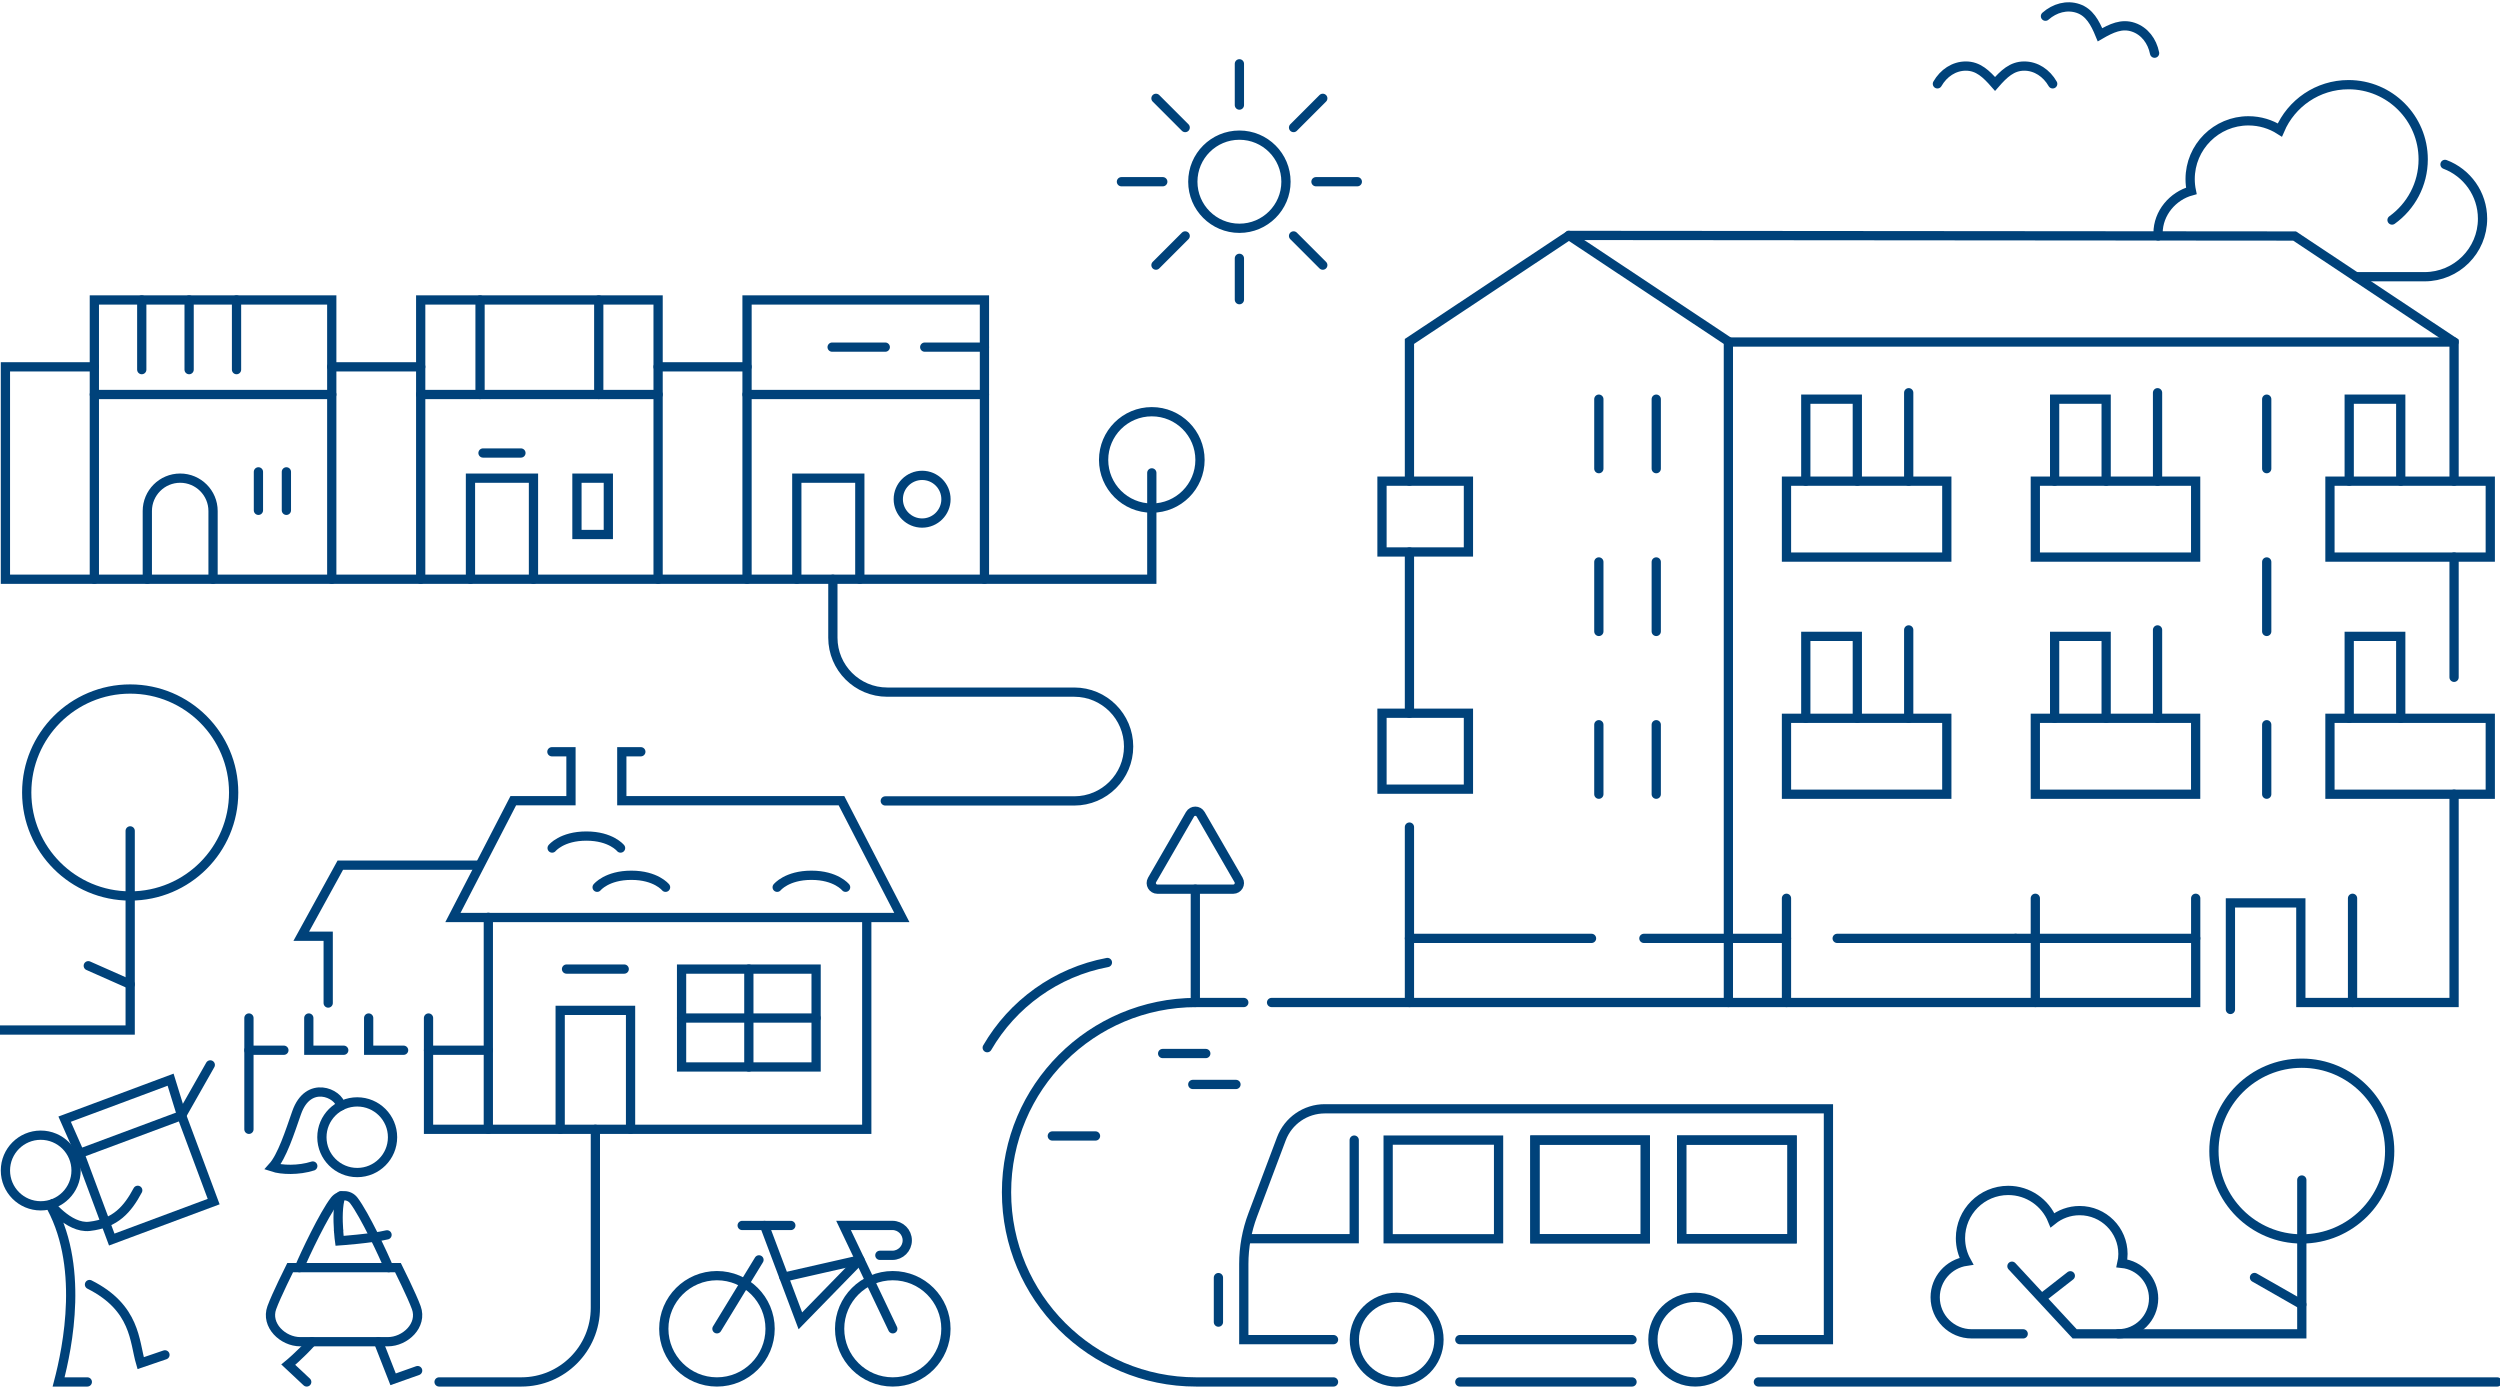 <svg width="540" height="300" viewBox="0 0 540 300" fill="none" xmlns="http://www.w3.org/2000/svg">
<g clip-path="url(#clip0_3979_54615)">
<path d="M379.81 298.5H539.4" stroke="#00427A" stroke-width="2" stroke-miterlimit="10" stroke-linecap="round"/>
<path d="M268.66 216.54H258.39C235.76 216.54 217.41 234.89 217.41 257.52C217.41 280.15 235.76 298.5 258.39 298.5H288.04" stroke="#00427A" stroke-width="2" stroke-miterlimit="10" stroke-linecap="round"/>
<path d="M213.24 226.3C218.71 216.86 228.12 209.98 239.2 207.9" stroke="#00427A" stroke-width="2" stroke-miterlimit="10" stroke-linecap="round"/>
<path d="M251.13 227.56H260.45" stroke="#00427A" stroke-width="2" stroke-miterlimit="10" stroke-linecap="round"/>
<path d="M227.3 245.37H236.63" stroke="#00427A" stroke-width="2" stroke-miterlimit="10" stroke-linecap="round"/>
<path d="M257.64 234.24H266.97" stroke="#00427A" stroke-width="2" stroke-miterlimit="10" stroke-linecap="round"/>
<path d="M258.19 192.07V216.54" stroke="#00427A" stroke-width="2" stroke-miterlimit="10" stroke-linecap="round"/>
<path d="M105.48 243.93V198.14" stroke="#00427A" stroke-width="2" stroke-miterlimit="10" stroke-linecap="round"/>
<path d="M128.98 191.65C128.98 191.65 131.06 189.06 136.37 189.06C141.69 189.06 143.76 191.65 143.76 191.65" stroke="#00427A" stroke-width="2" stroke-miterlimit="10" stroke-linecap="round"/>
<path d="M167.87 191.65C167.87 191.65 169.95 189.06 175.26 189.06C180.58 189.06 182.65 191.65 182.65 191.65" stroke="#00427A" stroke-width="2" stroke-miterlimit="10" stroke-linecap="round"/>
<path d="M119.26 183.18C119.26 183.18 121.34 180.59 126.65 180.59C131.97 180.59 134.04 183.18 134.04 183.18" stroke="#00427A" stroke-width="2" stroke-miterlimit="10" stroke-linecap="round"/>
<path d="M121 243.93V218.24H136.2V243.93" stroke="#00427A" stroke-width="2" stroke-miterlimit="10" stroke-linecap="round"/>
<path d="M122.37 209.32H134.83" stroke="#00427A" stroke-width="2" stroke-miterlimit="10" stroke-linecap="round"/>
<path d="M176.28 209.32H147.22V230.47H176.28V209.32Z" stroke="#00427A" stroke-width="2" stroke-miterlimit="10" stroke-linecap="round"/>
<path d="M161.75 209.32V230.47" stroke="#00427A" stroke-width="2" stroke-miterlimit="10" stroke-linecap="round"/>
<path d="M147.22 219.891H176.27" stroke="#00427A" stroke-width="2" stroke-miterlimit="10" stroke-linecap="round"/>
<path d="M103.07 186.87H73.51L65.07 202.23H70.89V216.66" stroke="#00427A" stroke-width="2" stroke-miterlimit="10" stroke-linecap="round"/>
<path d="M138.42 162.38H134.31V172.95H181.76L194.8 198.18H97.83L110.87 172.95H123.33V162.38H119.21" stroke="#00427A" stroke-width="2" stroke-miterlimit="10" stroke-linecap="round"/>
<path d="M28.12 193.53C40.464 193.53 50.47 183.524 50.47 171.18C50.47 158.837 40.464 148.83 28.12 148.83C15.777 148.83 5.77 158.837 5.77 171.18C5.77 183.524 15.777 193.53 28.12 193.53Z" stroke="#00427A" stroke-width="2" stroke-miterlimit="10" stroke-linecap="round"/>
<path d="M28.12 179.47V222.49H0" stroke="#00427A" stroke-width="2" stroke-miterlimit="10" stroke-linecap="round"/>
<path d="M19.07 208.6L28.12 212.61" stroke="#00427A" stroke-width="2" stroke-miterlimit="10" stroke-linecap="round"/>
<path d="M31.82 125.12V110.38C31.82 106.46 35 103.28 38.92 103.28C42.84 103.28 46.02 106.46 46.02 110.38V125.12" stroke="#00427A" stroke-width="2" stroke-miterlimit="10" stroke-linecap="round"/>
<path d="M20.38 125.12V64.79H71.66V125.12" stroke="#00427A" stroke-width="2" stroke-miterlimit="10" stroke-linecap="round"/>
<path d="M20.38 85.21H71.66" stroke="#00427A" stroke-width="2" stroke-miterlimit="10" stroke-linecap="round"/>
<path d="M90.87 125.12V64.79H142.15V125.12" stroke="#00427A" stroke-width="2" stroke-miterlimit="10" stroke-linecap="round"/>
<path d="M90.87 85.21H142.15" stroke="#00427A" stroke-width="2" stroke-miterlimit="10" stroke-linecap="round"/>
<path d="M101.62 125.12V103.28H115.23V125.12" stroke="#00427A" stroke-width="2" stroke-miterlimit="10" stroke-linecap="round"/>
<path d="M131.4 103.28H124.62V115.45H131.4V103.28Z" stroke="#00427A" stroke-width="2" stroke-miterlimit="10" stroke-linecap="round"/>
<path d="M172.11 125.12V103.28H185.72V125.12" stroke="#00427A" stroke-width="2" stroke-miterlimit="10" stroke-linecap="round"/>
<path d="M161.36 125.12V64.79H212.64V125.12" stroke="#00427A" stroke-width="2" stroke-miterlimit="10" stroke-linecap="round"/>
<path d="M161.36 85.21H212.64" stroke="#00427A" stroke-width="2" stroke-miterlimit="10" stroke-linecap="round"/>
<path d="M161.36 79.231H142.15" stroke="#00427A" stroke-width="2" stroke-miterlimit="10" stroke-linecap="round"/>
<path d="M90.87 79.231H71.66" stroke="#00427A" stroke-width="2" stroke-miterlimit="10" stroke-linecap="round"/>
<path d="M179.9 125.12V137.75C179.9 144.24 185.16 149.5 191.65 149.5H232.03C238.52 149.5 243.78 154.76 243.78 161.25C243.78 167.74 238.52 173 232.03 173H191.22" stroke="#00427A" stroke-width="2" stroke-miterlimit="10" stroke-linecap="round"/>
<path d="M104.33 97.85H112.52" stroke="#00427A" stroke-width="2" stroke-miterlimit="10" stroke-linecap="round"/>
<path d="M199.18 112.98C202.024 112.98 204.33 110.674 204.33 107.83C204.33 104.985 202.024 102.68 199.18 102.68C196.336 102.68 194.03 104.985 194.03 107.83C194.03 110.674 196.336 112.98 199.18 112.98Z" stroke="#00427A" stroke-width="2" stroke-miterlimit="10" stroke-linecap="round"/>
<path d="M61.86 101.92V110.23" stroke="#00427A" stroke-width="2" stroke-miterlimit="10" stroke-linecap="round"/>
<path d="M55.82 101.92V110.23" stroke="#00427A" stroke-width="2" stroke-miterlimit="10" stroke-linecap="round"/>
<path d="M30.62 64.79V79.84" stroke="#00427A" stroke-width="2" stroke-miterlimit="10" stroke-linecap="round"/>
<path d="M40.85 64.79V79.84" stroke="#00427A" stroke-width="2" stroke-miterlimit="10" stroke-linecap="round"/>
<path d="M51.09 64.79V79.84" stroke="#00427A" stroke-width="2" stroke-miterlimit="10" stroke-linecap="round"/>
<path d="M212.64 74.981H199.74" stroke="#00427A" stroke-width="2" stroke-miterlimit="10" stroke-linecap="round"/>
<path d="M191.22 74.981H179.74" stroke="#00427A" stroke-width="2" stroke-miterlimit="10" stroke-linecap="round"/>
<path d="M129.33 85.21V64.79" stroke="#00427A" stroke-width="2" stroke-miterlimit="10" stroke-linecap="round"/>
<path d="M103.69 85.21V64.79" stroke="#00427A" stroke-width="2" stroke-miterlimit="10" stroke-linecap="round"/>
<path d="M128.6 243.93V282.5C128.6 291.34 121.44 298.5 112.6 298.5H94.84" stroke="#00427A" stroke-width="2" stroke-miterlimit="10" stroke-linecap="round"/>
<path d="M154.86 298.5C161.2 298.5 166.34 293.36 166.34 287.02C166.34 280.68 161.2 275.54 154.86 275.54C148.52 275.54 143.38 280.68 143.38 287.02C143.38 293.36 148.52 298.5 154.86 298.5Z" stroke="#00427A" stroke-width="2" stroke-miterlimit="10" stroke-linecap="round"/>
<path d="M192.84 298.5C199.18 298.5 204.32 293.36 204.32 287.02C204.32 280.68 199.18 275.54 192.84 275.54C186.5 275.54 181.36 280.68 181.36 287.02C181.36 293.36 186.5 298.5 192.84 298.5Z" stroke="#00427A" stroke-width="2" stroke-miterlimit="10" stroke-linecap="round"/>
<path d="M169.33 275.861L185.74 272.131" stroke="#00427A" stroke-width="2" stroke-miterlimit="10" stroke-linecap="round"/>
<path d="M154.86 287.021L163.94 272.131" stroke="#00427A" stroke-width="2" stroke-miterlimit="10" stroke-linecap="round"/>
<path d="M185.44 272.42L172.88 285.3L165.13 264.7" stroke="#00427A" stroke-width="2" stroke-miterlimit="10" stroke-linecap="round"/>
<path d="M160.31 264.7H170.82" stroke="#00427A" stroke-width="2" stroke-miterlimit="10" stroke-linecap="round"/>
<path d="M192.84 287.02L182.2 264.69H192.74C194.53 264.69 195.97 266.14 195.97 267.92C195.97 269.71 194.52 271.15 192.74 271.15H190.05" stroke="#00427A" stroke-width="2" stroke-miterlimit="10" stroke-linecap="round"/>
<path d="M310.82 289.36C310.82 294.41 306.73 298.5 301.68 298.5C296.63 298.5 292.54 294.41 292.54 289.36C292.54 284.31 296.63 280.22 301.68 280.22C306.73 280.22 310.82 284.31 310.82 289.36Z" stroke="#00427A" stroke-width="2" stroke-miterlimit="10" stroke-linecap="round"/>
<path d="M269.82 267.56H292.51V246.26" stroke="#00427A" stroke-width="2" stroke-miterlimit="10" stroke-linecap="round"/>
<path d="M323.69 246.26H299.84V267.57H323.69V246.26Z" stroke="#00427A" stroke-width="2" stroke-miterlimit="10" stroke-linecap="round"/>
<path d="M355.39 246.26H331.54V267.57H355.39V246.26Z" stroke="#00427A" stroke-width="2" stroke-miterlimit="10" stroke-linecap="round"/>
<path d="M355.39 246.26H331.54V267.57H355.39V246.26Z" stroke="#00427A" stroke-width="2" stroke-miterlimit="10" stroke-linecap="round"/>
<path d="M263.18 285.58V275.96" stroke="#00427A" stroke-width="2" stroke-miterlimit="10" stroke-linecap="round"/>
<path d="M375.31 289.36C375.31 294.41 371.22 298.5 366.17 298.5C361.12 298.5 357.03 294.41 357.03 289.36C357.03 284.31 361.12 280.22 366.17 280.22C371.22 280.22 375.31 284.31 375.31 289.36Z" stroke="#00427A" stroke-width="2" stroke-miterlimit="10" stroke-linecap="round"/>
<path d="M352.52 289.36H315.32" stroke="#00427A" stroke-width="2" stroke-miterlimit="10" stroke-linecap="round"/>
<path d="M288.04 289.36H268.66V273.03C268.66 269.42 269.31 265.83 270.58 262.45L276.77 246C278.24 242.09 281.98 239.5 286.16 239.5H394.94V289.36H379.8" stroke="#00427A" stroke-width="2" stroke-miterlimit="10" stroke-linecap="round"/>
<path d="M387.09 246.26H363.24V267.57H387.09V246.26Z" stroke="#00427A" stroke-width="2" stroke-miterlimit="10" stroke-linecap="round"/>
<path d="M387.09 246.26H363.24V267.57H387.09V246.26Z" stroke="#00427A" stroke-width="2" stroke-miterlimit="10" stroke-linecap="round"/>
<path d="M466.03 136.06V155.16" stroke="#00427A" stroke-width="2" stroke-miterlimit="10" stroke-linecap="round"/>
<path d="M390.05 155.159V137.449H401.18V155.159" stroke="#00427A" stroke-width="2" stroke-miterlimit="10" stroke-linecap="round"/>
<path d="M474.26 103.93H439.63V120.33H474.26V103.93Z" stroke="#00427A" stroke-width="2" stroke-miterlimit="10" stroke-linecap="round"/>
<path d="M474.26 155.159H439.63V171.559H474.26V155.159Z" stroke="#00427A" stroke-width="2" stroke-miterlimit="10" stroke-linecap="round"/>
<path d="M443.8 103.93V86.22H454.93V103.93" stroke="#00427A" stroke-width="2" stroke-miterlimit="10" stroke-linecap="round"/>
<path d="M443.8 155.159V137.449H454.93V155.159" stroke="#00427A" stroke-width="2" stroke-miterlimit="10" stroke-linecap="round"/>
<path d="M466.03 84.829V103.929" stroke="#00427A" stroke-width="2" stroke-miterlimit="10" stroke-linecap="round"/>
<path d="M537.9 103.93H503.27V120.33H537.9V103.93Z" stroke="#00427A" stroke-width="2" stroke-miterlimit="10" stroke-linecap="round"/>
<path d="M537.9 155.159H503.27V171.559H537.9V155.159Z" stroke="#00427A" stroke-width="2" stroke-miterlimit="10" stroke-linecap="round"/>
<path d="M507.43 103.93V86.22H518.56V103.93" stroke="#00427A" stroke-width="2" stroke-miterlimit="10" stroke-linecap="round"/>
<path d="M507.43 155.159V137.449H518.56V155.159" stroke="#00427A" stroke-width="2" stroke-miterlimit="10" stroke-linecap="round"/>
<path d="M489.61 156.539V171.549" stroke="#00427A" stroke-width="2" stroke-miterlimit="10" stroke-linecap="round"/>
<path d="M489.61 86.22V101.23" stroke="#00427A" stroke-width="2" stroke-miterlimit="10" stroke-linecap="round"/>
<path d="M489.61 121.38V136.39" stroke="#00427A" stroke-width="2" stroke-miterlimit="10" stroke-linecap="round"/>
<path d="M357.75 156.539V171.549" stroke="#00427A" stroke-width="2" stroke-miterlimit="10" stroke-linecap="round"/>
<path d="M357.75 86.22V101.23" stroke="#00427A" stroke-width="2" stroke-miterlimit="10" stroke-linecap="round"/>
<path d="M357.75 121.38V136.39" stroke="#00427A" stroke-width="2" stroke-miterlimit="10" stroke-linecap="round"/>
<path d="M345.35 156.539V171.549" stroke="#00427A" stroke-width="2" stroke-miterlimit="10" stroke-linecap="round"/>
<path d="M345.35 86.22V101.23" stroke="#00427A" stroke-width="2" stroke-miterlimit="10" stroke-linecap="round"/>
<path d="M345.35 121.38V136.39" stroke="#00427A" stroke-width="2" stroke-miterlimit="10" stroke-linecap="round"/>
<path d="M420.51 103.93H385.88V120.33H420.51V103.93Z" stroke="#00427A" stroke-width="2" stroke-miterlimit="10" stroke-linecap="round"/>
<path d="M420.51 155.159H385.88V171.559H420.51V155.159Z" stroke="#00427A" stroke-width="2" stroke-miterlimit="10" stroke-linecap="round"/>
<path d="M390.05 103.93V86.22H401.18V103.93" stroke="#00427A" stroke-width="2" stroke-miterlimit="10" stroke-linecap="round"/>
<path d="M412.28 84.829V103.929" stroke="#00427A" stroke-width="2" stroke-miterlimit="10" stroke-linecap="round"/>
<path d="M412.28 136.06V155.16" stroke="#00427A" stroke-width="2" stroke-miterlimit="10" stroke-linecap="round"/>
<path d="M474.27 194.029V216.539H274.66" stroke="#00427A" stroke-width="2" stroke-miterlimit="10" stroke-linecap="round"/>
<path d="M373.33 216.54V73.75L338.89 50.85" stroke="#00427A" stroke-width="2" stroke-miterlimit="10" stroke-linecap="round"/>
<path d="M439.63 216.539V194.029" stroke="#00427A" stroke-width="2" stroke-miterlimit="10" stroke-linecap="round"/>
<path d="M508.15 216.539V194.029" stroke="#00427A" stroke-width="2" stroke-miterlimit="10" stroke-linecap="round"/>
<path d="M385.88 216.539V194.029" stroke="#00427A" stroke-width="2" stroke-miterlimit="10" stroke-linecap="round"/>
<path d="M530.08 73.88H373.33" stroke="#00427A" stroke-width="2" stroke-miterlimit="10" stroke-linecap="round"/>
<path d="M530.08 146.299V120.329" stroke="#00427A" stroke-width="2" stroke-miterlimit="10" stroke-linecap="round"/>
<path d="M481.77 218.04V195.03H496.98V216.54H530.08V171.55" stroke="#00427A" stroke-width="2" stroke-miterlimit="10" stroke-linecap="round"/>
<path d="M304.44 103.93V73.75L338.89 50.85L495.63 50.98L530.08 73.88V103.93" stroke="#00427A" stroke-width="2" stroke-miterlimit="10" stroke-linecap="round"/>
<path d="M304.44 154.059V119.229" stroke="#00427A" stroke-width="2" stroke-miterlimit="10" stroke-linecap="round"/>
<path d="M304.44 216.539V178.649" stroke="#00427A" stroke-width="2" stroke-miterlimit="10" stroke-linecap="round"/>
<path d="M343.77 202.689H304.44" stroke="#00427A" stroke-width="2" stroke-miterlimit="10" stroke-linecap="round"/>
<path d="M474.27 202.689H435.37" stroke="#00427A" stroke-width="2" stroke-miterlimit="10" stroke-linecap="round"/>
<path d="M435.37 202.689H396.83" stroke="#00427A" stroke-width="2" stroke-miterlimit="10" stroke-linecap="round"/>
<path d="M385.88 202.689H355.08" stroke="#00427A" stroke-width="2" stroke-miterlimit="10" stroke-linecap="round"/>
<path d="M418.48 18.11C419.81 15.79 422.06 14.27 424.62 14.27C427.29 14.27 429.03 15.96 430.93 18.13C432.82 15.97 434.57 14.27 437.24 14.27C439.8 14.27 442.05 15.79 443.38 18.11" stroke="#00427A" stroke-width="2" stroke-miterlimit="10" stroke-linecap="round"/>
<path d="M441.82 3.5C443.82 1.73 446.45 1.01 448.87 1.83C451.29 2.65 452.51 4.85 453.6 7.51C456.09 6.07 458.29 5.03 460.81 5.88C463.23 6.7 464.87 8.87 465.39 11.489" stroke="#00427A" stroke-width="2" stroke-miterlimit="10" stroke-linecap="round"/>
<path d="M466.16 50.959C466.15 50.759 466.14 50.559 466.14 50.359C466.14 46.019 469.33 42.319 473.33 41.229C473.16 40.409 473.07 39.559 473.07 38.689C473.07 31.739 478.71 26.099 485.66 26.099C488.16 26.099 490.49 26.829 492.45 28.079C494.91 22.319 500.62 18.289 507.28 18.289C516.19 18.289 523.41 25.509 523.41 34.419C523.41 39.819 520.76 44.599 516.68 47.529" stroke="#00427A" stroke-width="2" stroke-miterlimit="10" stroke-linecap="round"/>
<path d="M528.12 35.51C532.86 37.3 536.23 41.88 536.23 47.24C536.23 54.16 530.62 59.77 523.7 59.77H508.87" stroke="#00427A" stroke-width="2" stroke-miterlimit="10" stroke-linecap="round"/>
<path d="M317.18 103.93H298.51V119.23H317.18V103.93Z" stroke="#00427A" stroke-width="2" stroke-miterlimit="10" stroke-linecap="round"/>
<path d="M317.18 154.06H298.51V170.46H317.18V154.06Z" stroke="#00427A" stroke-width="2" stroke-miterlimit="10" stroke-linecap="round"/>
<path d="M257.04 175.89L248.85 190.07C248.34 190.96 248.98 192.06 250 192.06H266.38C267.4 192.06 268.04 190.95 267.53 190.07L259.34 175.89C258.83 175 257.55 175 257.04 175.89Z" stroke="#00427A" stroke-width="2" stroke-miterlimit="10" stroke-linecap="round"/>
<path d="M315.32 298.5H352.52" stroke="#00427A" stroke-width="2" stroke-miterlimit="10" stroke-linecap="round"/>
<path d="M497.19 267.61C507.672 267.61 516.17 259.113 516.17 248.63C516.17 238.148 507.672 229.65 497.19 229.65C486.708 229.65 478.21 238.148 478.21 248.63C478.21 259.113 486.708 267.61 497.19 267.61Z" stroke="#00427A" stroke-width="2" stroke-miterlimit="10" stroke-linecap="round"/>
<path d="M486.97 275.94L497.19 281.78" stroke="#00427A" stroke-width="2" stroke-miterlimit="10" stroke-linecap="round"/>
<path d="M497.19 254.881V288.111H448.13L434.58 273.501" stroke="#00427A" stroke-width="2" stroke-miterlimit="10" stroke-linecap="round"/>
<path d="M447.19 275.57L441.18 280.26" stroke="#00427A" stroke-width="2" stroke-miterlimit="10" stroke-linecap="round"/>
<path d="M437.01 288.111H425.89C421.53 288.111 418 284.581 418 280.221C418 276.251 420.93 272.981 424.74 272.421C423.93 270.951 423.46 269.251 423.46 267.451C423.46 261.751 428.08 257.131 433.78 257.131C438.1 257.131 441.8 259.791 443.33 263.561C444.94 262.271 446.98 261.491 449.2 261.491C454.37 261.491 458.56 265.681 458.56 270.851C458.56 271.551 458.48 272.231 458.33 272.881C462.18 273.271 465.18 276.521 465.18 280.471C465.18 284.681 461.76 288.101 457.55 288.101" stroke="#00427A" stroke-width="2" stroke-miterlimit="10" stroke-linecap="round"/>
<path d="M39.222 240.943L17.209 249.143L24.138 267.744L46.151 259.545L39.222 240.943Z" stroke="#00427A" stroke-width="2" stroke-miterlimit="10" stroke-linecap="round"/>
<path d="M39.23 240.93L45.42 230.02" stroke="#00427A" stroke-width="2" stroke-miterlimit="10" stroke-linecap="round"/>
<path d="M39.23 240.93L36.85 233.21L25.41 237.48L13.96 241.74L17.22 249.13" stroke="#00427A" stroke-width="2" stroke-miterlimit="10" stroke-linecap="round"/>
<path d="M8.8 260.459C13.014 260.459 16.43 257.043 16.43 252.829C16.43 248.615 13.014 245.199 8.8 245.199C4.586 245.199 1.17 248.615 1.17 252.829C1.17 257.043 4.586 260.459 8.8 260.459Z" stroke="#00427A" stroke-width="2" stroke-miterlimit="10" stroke-linecap="round"/>
<path d="M35.63 292.65L30.38 294.44C29 289.74 29.35 282.5 19.33 277.46" stroke="#00427A" stroke-width="2" stroke-miterlimit="10" stroke-linecap="round"/>
<path d="M29.75 257.109C27.58 261.159 25 264.249 19.33 264.889C14.74 265.409 10.4 259.559 10.4 259.559C18.39 272.919 14.59 291.099 12.66 298.499H18.86" stroke="#00427A" stroke-width="2" stroke-miterlimit="10" stroke-linecap="round"/>
<path d="M77.16 253.27C81.374 253.27 84.79 249.854 84.79 245.64C84.79 241.426 81.374 238.01 77.16 238.01C72.946 238.01 69.53 241.426 69.53 245.64C69.53 249.854 72.946 253.27 77.16 253.27Z" stroke="#00427A" stroke-width="2" stroke-miterlimit="10" stroke-linecap="round"/>
<path d="M67.56 251.86C64.52 252.84 60.83 252.73 58.87 252.08C60.93 249.8 62.61 244.54 64.07 240.35C66.57 233.18 73.19 236.12 73.63 238.87" stroke="#00427A" stroke-width="2" stroke-miterlimit="10" stroke-linecap="round"/>
<path d="M73.63 258.279C72.91 260.329 72.98 263.559 73.13 265.729" stroke="#00427A" stroke-width="2" stroke-miterlimit="10" stroke-linecap="round"/>
<path d="M83.96 273.809C82.97 271.349 78.73 262.309 76.42 259.299C75.92 258.649 75.16 258.279 74.35 258.279C73.54 258.279 72.79 258.649 72.29 259.279C69.99 262.229 65.78 271.079 64.67 273.809" stroke="#00427A" stroke-width="2" stroke-miterlimit="10" stroke-linecap="round"/>
<path d="M73.12 265.729C73.21 267.079 73.34 268.019 73.34 268.019C73.34 268.019 80.26 267.529 83.6 266.729" stroke="#00427A" stroke-width="2" stroke-miterlimit="10" stroke-linecap="round"/>
<path d="M83.77 289.81C87.53 289.81 91.3 286.26 89.92 282.46C88.98 279.86 85.96 273.81 85.96 273.81C84.39 273.81 64.24 273.81 62.67 273.81C62.67 273.81 59.65 279.86 58.71 282.46C57.34 286.25 61.1 289.81 64.86 289.81H83.76H83.77Z" stroke="#00427A" stroke-width="2" stroke-miterlimit="10" stroke-linecap="round"/>
<path d="M66.25 298.5L62.27 294.77C62.27 294.77 64.67 292.82 67.4 289.81" stroke="#00427A" stroke-width="2" stroke-miterlimit="10" stroke-linecap="round"/>
<path d="M81.73 289.81L84.91 297.93L90.21 296.05" stroke="#00427A" stroke-width="2" stroke-miterlimit="10" stroke-linecap="round"/>
<path d="M187.22 198.87V243.93H92.56V219.89" stroke="#00427A" stroke-width="2" stroke-miterlimit="10" stroke-linecap="round"/>
<path d="M53.77 243.93V219.89" stroke="#00427A" stroke-width="2" stroke-miterlimit="10" stroke-linecap="round"/>
<path d="M61.32 226.85H53.77" stroke="#00427A" stroke-width="2" stroke-miterlimit="10" stroke-linecap="round"/>
<path d="M74.25 226.85H66.7V219.89" stroke="#00427A" stroke-width="2" stroke-miterlimit="10" stroke-linecap="round"/>
<path d="M87.18 226.85H79.63V219.89" stroke="#00427A" stroke-width="2" stroke-miterlimit="10" stroke-linecap="round"/>
<path d="M105.48 226.85H92.56" stroke="#00427A" stroke-width="2" stroke-miterlimit="10" stroke-linecap="round"/>
<path d="M267.71 49.31C273.266 49.31 277.77 44.806 277.77 39.25C277.77 33.694 273.266 29.19 267.71 29.19C262.154 29.19 257.65 33.694 257.65 39.25C257.65 44.806 262.154 49.31 267.71 49.31Z" stroke="#00427A" stroke-width="2" stroke-miterlimit="10" stroke-linecap="round"/>
<path d="M267.71 13.78V22.7" stroke="#00427A" stroke-width="2" stroke-miterlimit="10" stroke-linecap="round"/>
<path d="M267.71 64.73V55.8" stroke="#00427A" stroke-width="2" stroke-miterlimit="10" stroke-linecap="round"/>
<path d="M242.23 39.25H251.16" stroke="#00427A" stroke-width="2" stroke-miterlimit="10" stroke-linecap="round"/>
<path d="M293.18 39.25H284.25" stroke="#00427A" stroke-width="2" stroke-miterlimit="10" stroke-linecap="round"/>
<path d="M285.72 21.24L279.41 27.55" stroke="#00427A" stroke-width="2" stroke-miterlimit="10" stroke-linecap="round"/>
<path d="M249.69 57.27L256 50.96" stroke="#00427A" stroke-width="2" stroke-miterlimit="10" stroke-linecap="round"/>
<path d="M285.72 57.27L279.41 50.96" stroke="#00427A" stroke-width="2" stroke-miterlimit="10" stroke-linecap="round"/>
<path d="M249.69 21.24L256 27.55" stroke="#00427A" stroke-width="2" stroke-miterlimit="10" stroke-linecap="round"/>
<path d="M248.79 109.75C254.539 109.75 259.2 105.089 259.2 99.34C259.2 93.59 254.539 88.93 248.79 88.93C243.041 88.93 238.38 93.59 238.38 99.34C238.38 105.089 243.041 109.75 248.79 109.75Z" stroke="#00427A" stroke-width="2" stroke-miterlimit="10" stroke-linecap="round"/>
<path d="M248.79 102.14V125.12H1.17V79.231H20.38" stroke="#00427A" stroke-width="2" stroke-miterlimit="10" stroke-linecap="round"/>
</g>
<defs>
<clipPath id="clip0_3979_54615">
<rect width="540" height="300" fill="white"/>
</clipPath>
</defs>
</svg>
